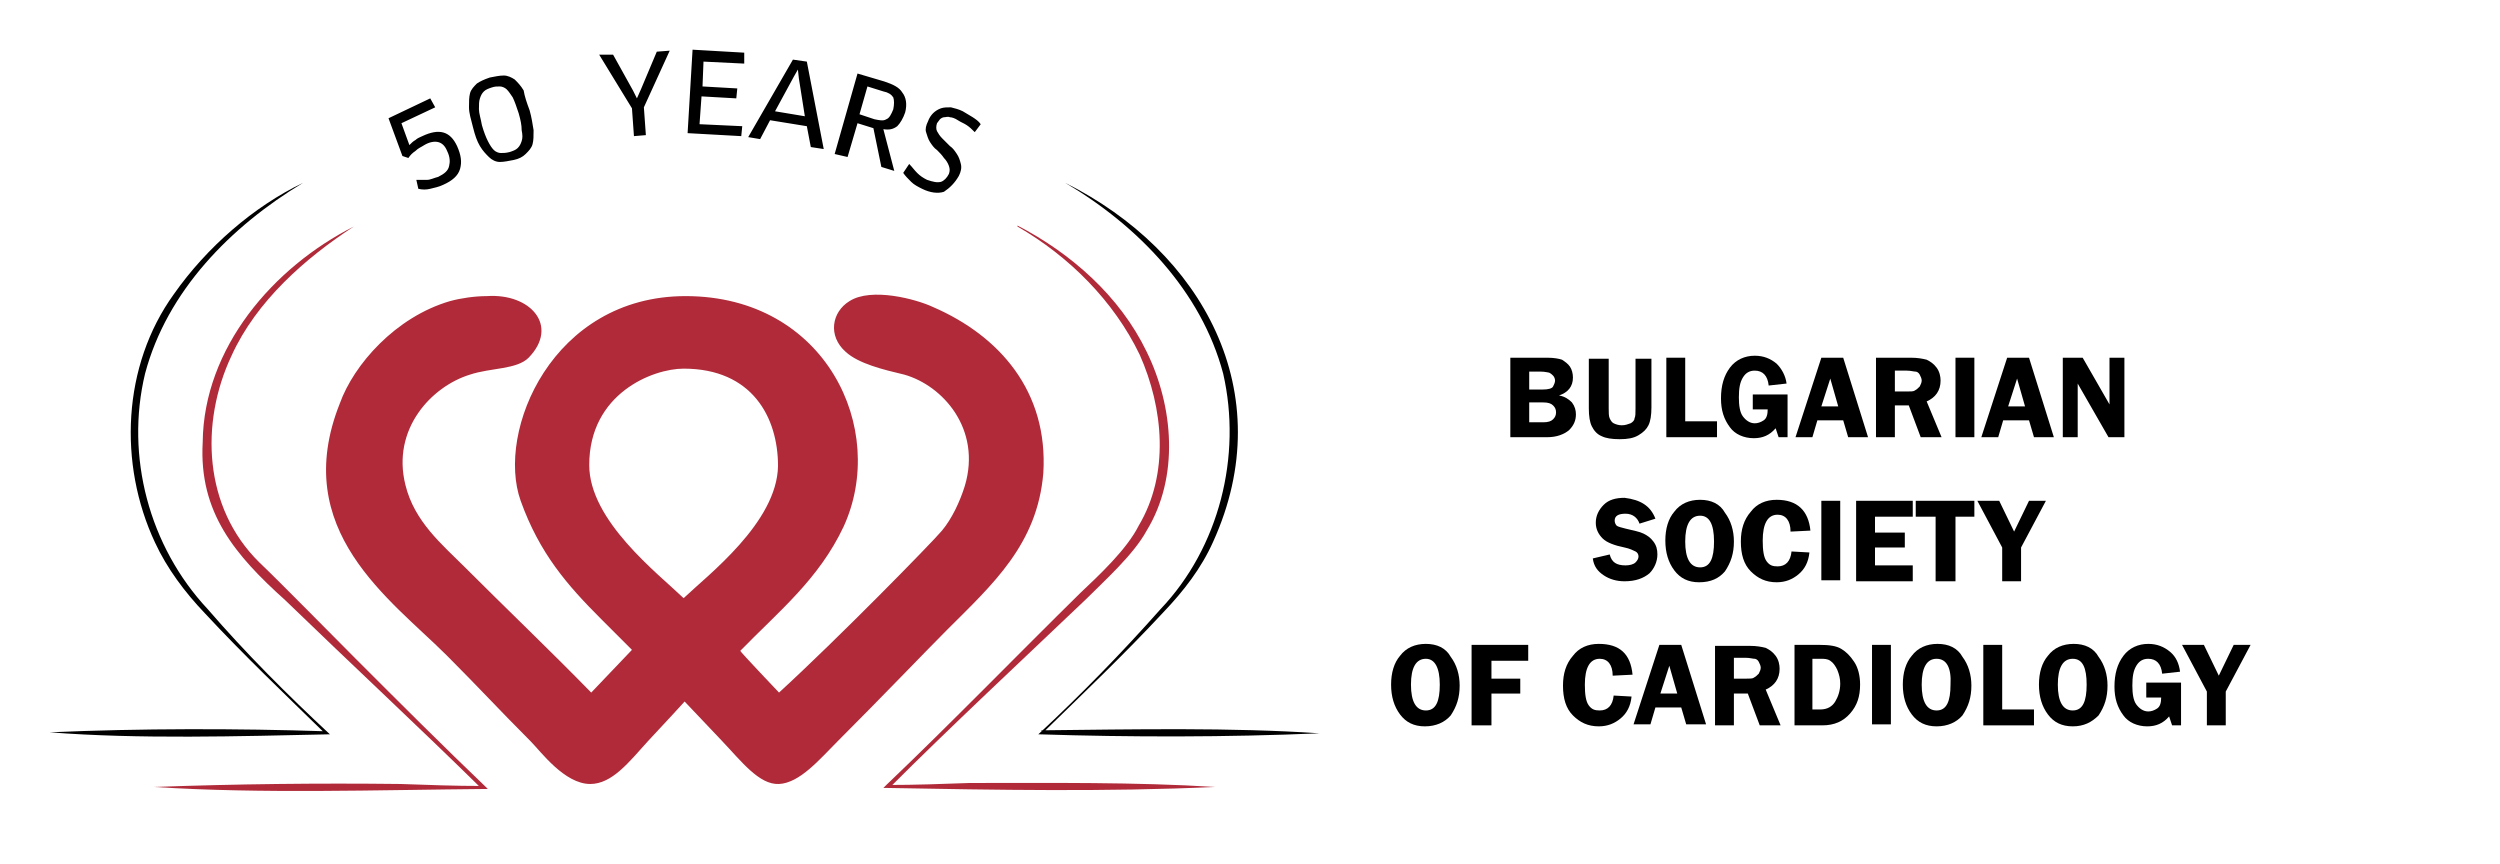 <?xml version="1.0" encoding="utf-8"?>
<!-- Generator: Adobe Illustrator 19.0.0, SVG Export Plug-In . SVG Version: 6.00 Build 0)  -->
<svg version="1.1" id="Layer_1" xmlns="http://www.w3.org/2000/svg" xmlns:xlink="http://www.w3.org/1999/xlink" x="0px" y="0px"
	 viewBox="0 0 251.6 87" style="enable-background:new 0 0 251.6 87;" xml:space="preserve">
<style type="text/css">
	.st0{fill-rule:evenodd;clip-rule:evenodd;}
	.st1{fill:#B02A39;}
</style>
<path id="XMLID_365_" class="st0" d="M46,14.7c0.4,0.9,0.5,1.6,0.3,2.3c-0.2,0.7-0.8,1.2-1.7,1.6c-0.4,0.2-0.9,0.3-1.3,0.4
	c-0.4,0.1-0.8,0.1-1.2,0l-0.2-0.9c0.4,0,0.7,0,1.1,0c0.3,0,0.7-0.2,1.1-0.3c0.6-0.3,1-0.6,1.1-1.1c0.1-0.4,0.1-0.9-0.2-1.5
	c-0.2-0.5-0.5-0.8-0.9-0.9c-0.4-0.1-0.9,0-1.4,0.3c-0.3,0.2-0.6,0.3-0.9,0.6c-0.3,0.2-0.5,0.4-0.7,0.7l-0.6-0.2l-1.4-3.8l4.2-2
	l0.5,0.9l-3.4,1.6l0.8,2.2c0.2-0.2,0.4-0.4,0.6-0.5c0.2-0.2,0.5-0.3,0.7-0.4C44.2,12.9,45.3,13.2,46,14.7L46,14.7z M53.3,11.1
	c0.2,0.7,0.3,1.4,0.4,2c0,0.6,0,1-0.1,1.4c-0.1,0.4-0.4,0.7-0.7,1c-0.3,0.3-0.7,0.5-1.2,0.6c-0.5,0.1-1,0.2-1.4,0.2
	c-0.4,0-0.8-0.2-1.1-0.5c-0.3-0.3-0.6-0.6-0.9-1.1c-0.3-0.5-0.5-1.1-0.7-1.9c-0.2-0.8-0.4-1.4-0.4-2c0-0.6,0-1,0.1-1.4
	c0.1-0.4,0.4-0.7,0.7-1c0.3-0.2,0.7-0.4,1.3-0.6c0.5-0.1,1-0.2,1.4-0.2c0.4,0,0.8,0.2,1.1,0.4c0.3,0.3,0.6,0.6,0.9,1.1
	C52.8,9.7,53,10.3,53.3,11.1L53.3,11.1z M52.2,11.4c-0.2-0.6-0.4-1.2-0.6-1.6C51.4,9.5,51.2,9.2,51,9c-0.2-0.2-0.5-0.3-0.7-0.3
	c-0.3,0-0.5,0-0.8,0.1c-0.3,0.1-0.6,0.2-0.8,0.4c-0.2,0.2-0.3,0.4-0.4,0.7c-0.1,0.3-0.1,0.6-0.1,1.1c0,0.4,0.2,1,0.3,1.6
	c0.2,0.7,0.4,1.2,0.6,1.6c0.2,0.4,0.4,0.7,0.6,0.9c0.2,0.2,0.5,0.3,0.7,0.3c0.3,0,0.5,0,0.9-0.1c0.3-0.1,0.6-0.2,0.8-0.4
	c0.2-0.2,0.3-0.4,0.4-0.7c0.1-0.3,0.1-0.6,0-1.1C52.5,12.6,52.4,12.1,52.2,11.4L52.2,11.4z M61.7,5.5l2,3.6l0.4,0.8l0,0L64.5,9
	l1.6-3.8l1.3-0.1l-2.6,5.7l0.2,2.8l-1.2,0.1l-0.2-2.8l-3.3-5.4L61.7,5.5L61.7,5.5z M74.7,12.7l-0.1,1l-5.4-0.3l0.5-8.4l5.2,0.3
	l0,1.1l-4.1-0.2l-0.1,2.5l3.5,0.2l-0.1,1l-3.5-0.2l-0.2,2.8L74.7,12.7L74.7,12.7z M81.2,12.7l-3.7-0.6l-1,1.9l-1.2-0.2L79.8,6
	l1.4,0.2l1.7,8.8l-1.3-0.2L81.2,12.7L81.2,12.7z M79.9,7.7L78,11.2l3,0.5l-0.6-3.8l-0.1-0.9l0,0L79.9,7.7L79.9,7.7z M91.1,11.3
	c-0.2,0.6-0.5,1.1-0.8,1.4c-0.4,0.3-0.8,0.4-1.4,0.3l1.1,4.2l-1.3-0.4l-0.8-3.9l-1.6-0.5l-1,3.4L84,15.5l2.3-8.1l2.7,0.8
	c0.9,0.3,1.5,0.6,1.8,1.1C91.2,9.8,91.3,10.5,91.1,11.3L91.1,11.3z M89.9,11c0.1-0.5,0.1-0.9,0-1.2c-0.2-0.3-0.5-0.5-1-0.6l-1.6-0.5
	l-0.8,2.8L88,12c0.5,0.1,0.9,0.2,1.2,0C89.5,11.9,89.7,11.5,89.9,11L89.9,11z M96.5,17.7c0.2-0.4,0.3-0.8,0.2-1.2
	c-0.1-0.4-0.2-0.7-0.4-1c-0.2-0.3-0.4-0.6-0.7-0.8c-0.3-0.3-0.5-0.5-0.8-0.8c-0.2-0.2-0.4-0.5-0.5-0.7c-0.1-0.2-0.1-0.5,0-0.8
	c0.1-0.1,0.2-0.3,0.3-0.4c0.1-0.1,0.3-0.2,0.4-0.2c0.2,0,0.4-0.1,0.6,0c0.2,0,0.5,0.1,0.8,0.3c0.3,0.2,0.6,0.3,0.9,0.5
	c0.3,0.2,0.5,0.4,0.8,0.7l0.6-0.8c-0.2-0.3-0.5-0.5-0.8-0.7c-0.3-0.2-0.7-0.4-1-0.6c-0.4-0.2-0.8-0.3-1.2-0.4c-0.4,0-0.7,0-1,0.1
	c-0.3,0.1-0.6,0.3-0.8,0.5c-0.2,0.2-0.4,0.5-0.5,0.8c-0.2,0.4-0.3,0.8-0.2,1.1c0.1,0.3,0.2,0.7,0.4,1c0.2,0.3,0.4,0.6,0.7,0.8
	c0.3,0.3,0.5,0.5,0.7,0.8c0.2,0.2,0.4,0.5,0.5,0.8c0.1,0.3,0.1,0.5,0,0.8c-0.2,0.4-0.5,0.7-0.8,0.8c-0.4,0.1-0.8,0-1.4-0.2
	c-0.4-0.2-0.7-0.4-1-0.7c-0.3-0.3-0.5-0.6-0.8-0.9l-0.6,0.9c0.2,0.3,0.5,0.6,0.8,0.9c0.3,0.3,0.7,0.5,1.1,0.7
	c0.8,0.4,1.6,0.5,2.2,0.3C95.6,18.9,96.1,18.4,96.5,17.7z"/>
<path id="XMLID_360_" class="st0" d="M152,36h3.7c0.7,0,1.2,0.1,1.5,0.2c0.3,0.2,0.6,0.4,0.8,0.7c0.2,0.3,0.3,0.7,0.3,1.1
	c0,0.9-0.5,1.5-1.4,1.8c0.6,0.1,1,0.4,1.3,0.7c0.3,0.4,0.4,0.8,0.4,1.2c0,0.6-0.2,1.1-0.7,1.6c-0.5,0.4-1.2,0.7-2.2,0.7H152V36
	L152,36z M153.9,37.4L153.9,37.4v1.8h1.4c0.5,0,0.9-0.1,1-0.3c0.1-0.2,0.2-0.4,0.2-0.6c0-0.2-0.1-0.4-0.2-0.5
	c-0.1-0.1-0.2-0.2-0.4-0.3c-0.1,0-0.4-0.1-0.8-0.1H153.9L153.9,37.4z M153.9,40.6L153.9,40.6v1.9h1.4c0.5,0,0.8-0.1,1-0.3
	c0.2-0.2,0.3-0.4,0.3-0.7c0-0.3-0.1-0.5-0.3-0.7c-0.2-0.2-0.5-0.3-1-0.3H153.9z"/>
<path id="XMLID_359_" class="st0" d="M166.2,36v5c0,0.8-0.1,1.4-0.3,1.8c-0.2,0.4-0.5,0.7-1,1c-0.5,0.3-1.1,0.4-1.9,0.4
	c-0.8,0-1.4-0.1-1.8-0.3c-0.5-0.2-0.8-0.6-1-1c-0.2-0.4-0.3-1-0.3-1.8v-5h2v5c0,0.4,0,0.8,0.1,1c0.1,0.2,0.2,0.4,0.4,0.5
	c0.2,0.1,0.5,0.2,0.8,0.2c0.4,0,0.6-0.1,0.9-0.2c0.2-0.1,0.4-0.3,0.4-0.5c0.1-0.2,0.1-0.5,0.1-1v-5H166.2z"/>
<polygon id="XMLID_358_" class="st0" points="169.6,42.4 172.8,42.4 172.8,44 167.7,44 167.7,36 169.6,36 "/>
<path id="XMLID_357_" class="st0" d="M179.9,39.7V44h-0.9c-0.1-0.3-0.2-0.6-0.3-0.9c-0.6,0.7-1.3,1-2.2,1c-1,0-1.9-0.4-2.4-1.1
	c-0.6-0.8-0.9-1.7-0.9-2.9c0-1.3,0.3-2.3,0.9-3.1c0.6-0.8,1.5-1.2,2.5-1.2c0.9,0,1.6,0.3,2.2,0.8c0.5,0.5,0.9,1.2,1,2l-1.8,0.2
	c-0.1-1-0.6-1.5-1.4-1.5c-0.5,0-0.9,0.2-1.2,0.7c-0.3,0.5-0.4,1.1-0.4,2c0,0.8,0.1,1.5,0.4,1.9c0.3,0.4,0.7,0.7,1.2,0.7
	c0.3,0,0.6-0.1,0.9-0.3c0.3-0.2,0.4-0.6,0.4-1.1h-1.5v-1.5H179.9z"/>
<path id="XMLID_354_" class="st0" d="M185.5,36l2.5,8h-2l-0.5-1.7h-2.6l-0.5,1.7h-1.7l2.6-8H185.5L185.5,36z M183.3,40.9L183.3,40.9
	h1.7l-0.8-2.8L183.3,40.9z"/>
<path id="XMLID_351_" class="st0" d="M190.7,40.8V44h-1.9v-8h3.5c0.7,0,1.2,0.1,1.6,0.2c0.4,0.2,0.7,0.4,1,0.8
	c0.3,0.4,0.4,0.9,0.4,1.3c0,1-0.5,1.7-1.4,2.1l1.5,3.6h-2.1l-1.2-3.2H190.7L190.7,40.8z M190.7,37.4L190.7,37.4v2h1.2
	c0.4,0,0.7,0,0.8-0.1c0.2-0.1,0.3-0.2,0.5-0.4c0.1-0.2,0.2-0.4,0.2-0.6c0-0.2-0.1-0.4-0.2-0.6c-0.1-0.2-0.3-0.3-0.4-0.3
	c-0.2,0-0.5-0.1-0.9-0.1H190.7z"/>
<rect id="XMLID_350_" x="196.8" y="36" class="st0" width="1.9" height="8"/>
<path id="XMLID_347_" class="st0" d="M204.2,36l2.5,8h-2l-0.5-1.7h-2.6l-0.5,1.7h-1.7l2.6-8H204.2L204.2,36z M202.1,40.9L202.1,40.9
	h1.7l-0.8-2.8L202.1,40.9z"/>
<path id="XMLID_346_" class="st0" d="M213.8,36v8h-1.6l-3.1-5.4c0,0.1,0,0.2,0,0.3c0,0.1,0,0.3,0,0.3V44h-1.5v-8h2l2.7,4.7
	c0-0.2,0-0.4,0-0.5V36H213.8z"/>
<path id="XMLID_345_" class="st0" d="M166.6,52.2l-1.6,0.5c-0.2-0.6-0.7-1-1.4-1c-0.7,0-1.1,0.2-1.1,0.7c0,0.2,0.1,0.4,0.2,0.5
	c0.1,0.1,0.5,0.2,0.9,0.3c0.8,0.2,1.4,0.3,1.8,0.5c0.4,0.2,0.7,0.4,1,0.8c0.3,0.4,0.4,0.8,0.4,1.3c0,0.7-0.3,1.4-0.8,1.9
	c-0.6,0.5-1.4,0.8-2.5,0.8c-0.8,0-1.5-0.2-2.1-0.6c-0.6-0.4-1-0.9-1.1-1.7l1.7-0.4c0.2,0.8,0.7,1.1,1.6,1.1c0.4,0,0.8-0.1,1-0.3
	c0.2-0.2,0.3-0.4,0.3-0.6c0-0.2-0.1-0.4-0.3-0.5c-0.2-0.1-0.6-0.3-1.1-0.4c-1-0.2-1.8-0.5-2.2-0.9c-0.4-0.4-0.7-0.9-0.7-1.6
	c0-0.7,0.3-1.3,0.8-1.8c0.5-0.5,1.2-0.7,2.1-0.7C165.1,50.3,166.1,50.9,166.6,52.2z"/>
<path id="XMLID_342_" class="st0" d="M171,58.6c-1.1,0-1.9-0.4-2.5-1.2c-0.6-0.8-0.9-1.8-0.9-3c0-1.2,0.3-2.2,0.9-2.9
	c0.6-0.8,1.5-1.2,2.6-1.2c1.1,0,2,0.4,2.5,1.3c0.6,0.8,0.9,1.8,0.9,2.9c0,1.2-0.3,2.1-0.9,3C173,58.2,172.2,58.6,171,58.6L171,58.6z
	 M171.1,51.9L171.1,51.9c-1,0-1.5,0.9-1.5,2.6c0,1.7,0.5,2.6,1.5,2.6c1,0,1.4-0.9,1.4-2.6C172.5,52.7,172,51.9,171.1,51.9z"/>
<path id="XMLID_341_" class="st0" d="M182.2,53.4l-2,0.1c0-1.1-0.5-1.7-1.3-1.7c-1,0-1.5,0.9-1.5,2.6c0,1,0.1,1.7,0.4,2.1
	c0.3,0.4,0.6,0.5,1.1,0.5c0.8,0,1.3-0.5,1.4-1.5l1.8,0.1c-0.1,1-0.5,1.7-1.1,2.2c-0.6,0.5-1.3,0.8-2.2,0.8c-1.1,0-1.9-0.4-2.6-1.1
	c-0.7-0.7-1-1.7-1-3c0-1.2,0.3-2.2,1-3c0.6-0.8,1.5-1.2,2.6-1.2C180.9,50.3,182,51.4,182.2,53.4z"/>
<rect id="XMLID_340_" x="183.3" y="50.4" class="st0" width="1.9" height="8"/>
<polygon id="XMLID_339_" class="st0" points="192.5,52 188.7,52 188.7,53.6 191.7,53.6 191.7,55.1 188.7,55.1 188.7,56.9 
	192.5,56.9 192.5,58.5 186.8,58.5 186.8,50.4 192.5,50.4 "/>
<polygon id="XMLID_338_" class="st0" points="198.7,50.4 198.7,52 196.8,52 196.8,58.5 194.8,58.5 194.8,52 192.8,52 192.8,50.4 "/>
<polygon id="XMLID_337_" class="st0" points="205.9,50.4 203.4,55.1 203.4,58.5 201.5,58.5 201.5,55.1 199,50.4 201.2,50.4 
	202.7,53.5 204.2,50.4 "/>
<path id="XMLID_334_" class="st0" d="M143.4,73.1c-1.1,0-1.9-0.4-2.5-1.2c-0.6-0.8-0.9-1.8-0.9-3c0-1.2,0.3-2.2,0.9-2.9
	c0.6-0.8,1.5-1.2,2.6-1.2c1.1,0,2,0.4,2.5,1.3c0.6,0.8,0.9,1.8,0.9,2.9c0,1.2-0.3,2.1-0.9,3C145.4,72.7,144.5,73.1,143.4,73.1
	L143.4,73.1z M143.5,66.3L143.5,66.3c-1,0-1.5,0.9-1.5,2.6c0,1.7,0.5,2.6,1.5,2.6c1,0,1.4-0.9,1.4-2.6
	C144.9,67.2,144.4,66.3,143.5,66.3z"/>
<polygon id="XMLID_333_" class="st0" points="153.8,66.5 150.1,66.5 150.1,68.3 153,68.3 153,69.8 150.1,69.8 150.1,73 148.1,73 
	148.1,64.9 153.8,64.9 "/>
<path id="XMLID_332_" class="st0" d="M164.3,67.9l-2,0.1c0-1.1-0.5-1.7-1.3-1.7c-1,0-1.5,0.9-1.5,2.6c0,1,0.1,1.7,0.4,2.1
	c0.3,0.4,0.6,0.5,1.1,0.5c0.8,0,1.3-0.5,1.4-1.5l1.8,0.1c-0.1,1-0.5,1.7-1.1,2.2c-0.6,0.5-1.3,0.8-2.2,0.8c-1.1,0-1.9-0.4-2.6-1.1
	c-0.7-0.7-1-1.7-1-3c0-1.2,0.3-2.2,1-3c0.6-0.8,1.5-1.2,2.6-1.2C163,64.8,164.1,65.8,164.3,67.9z"/>
<path id="XMLID_329_" class="st0" d="M169.2,64.9l2.5,8h-2l-0.5-1.7h-2.6l-0.5,1.7h-1.7l2.6-8H169.2L169.2,64.9z M167.1,69.8
	L167.1,69.8h1.7L168,67L167.1,69.8z"/>
<path id="XMLID_326_" class="st0" d="M174.5,69.8V73h-1.9v-8h3.5c0.7,0,1.2,0.1,1.6,0.2c0.4,0.2,0.7,0.4,1,0.8
	c0.3,0.4,0.4,0.9,0.4,1.3c0,1-0.5,1.7-1.4,2.1l1.5,3.6h-2.1l-1.2-3.2H174.5L174.5,69.8z M174.5,66.3L174.5,66.3v2h1.2
	c0.4,0,0.7,0,0.8-0.1c0.2-0.1,0.3-0.2,0.5-0.4c0.1-0.2,0.2-0.4,0.2-0.6c0-0.2-0.1-0.4-0.2-0.6c-0.1-0.2-0.3-0.3-0.4-0.3
	c-0.2,0-0.5-0.1-0.9-0.1H174.5z"/>
<path id="XMLID_323_" class="st0" d="M180.6,64.9h2.5c1,0,1.7,0.1,2.2,0.4c0.5,0.3,0.9,0.7,1.3,1.3c0.4,0.6,0.6,1.4,0.6,2.3
	c0,1.2-0.3,2.1-1,2.9c-0.7,0.8-1.6,1.2-2.8,1.2h-2.8V64.9L180.6,64.9z M182.4,66.4L182.4,66.4v5h0.8c0.7,0,1.2-0.3,1.5-0.8
	c0.3-0.5,0.5-1.1,0.5-1.8c0-0.5-0.1-0.9-0.3-1.4c-0.2-0.4-0.4-0.7-0.7-0.9c-0.3-0.2-0.6-0.2-1-0.2H182.4z"/>
<rect id="XMLID_322_" x="188.4" y="64.9" class="st0" width="1.9" height="8"/>
<path id="XMLID_319_" class="st0" d="M194.9,73.1c-1.1,0-1.9-0.4-2.5-1.2c-0.6-0.8-0.9-1.8-0.9-3c0-1.2,0.3-2.2,0.9-2.9
	c0.6-0.8,1.5-1.2,2.6-1.2c1.1,0,2,0.4,2.5,1.3c0.6,0.8,0.9,1.8,0.9,2.9c0,1.2-0.3,2.1-0.9,3C196.9,72.7,196,73.1,194.9,73.1
	L194.9,73.1z M194.9,66.3L194.9,66.3c-1,0-1.5,0.9-1.5,2.6c0,1.7,0.5,2.6,1.5,2.6c1,0,1.4-0.9,1.4-2.6
	C196.4,67.2,195.9,66.3,194.9,66.3z"/>
<polygon id="XMLID_318_" class="st0" points="201.5,71.4 204.7,71.4 204.7,73 199.6,73 199.6,64.9 201.5,64.9 "/>
<path id="XMLID_315_" class="st0" d="M208.6,73.1c-1.1,0-1.9-0.4-2.5-1.2c-0.6-0.8-0.9-1.8-0.9-3c0-1.2,0.3-2.2,0.9-2.9
	c0.6-0.8,1.5-1.2,2.6-1.2c1.1,0,2,0.4,2.5,1.3c0.6,0.8,0.9,1.8,0.9,2.9c0,1.2-0.3,2.1-0.9,3C210.5,72.7,209.7,73.1,208.6,73.1
	L208.6,73.1z M208.6,66.3L208.6,66.3c-1,0-1.5,0.9-1.5,2.6c0,1.7,0.5,2.6,1.5,2.6c1,0,1.4-0.9,1.4-2.6
	C210,67.2,209.6,66.3,208.6,66.3z"/>
<path id="XMLID_314_" class="st0" d="M219.5,68.7V73h-0.9c-0.1-0.3-0.2-0.6-0.3-0.9c-0.6,0.7-1.3,1-2.2,1c-1,0-1.9-0.4-2.4-1.1
	c-0.6-0.8-0.9-1.7-0.9-2.9c0-1.3,0.3-2.3,0.9-3.1c0.6-0.8,1.5-1.2,2.5-1.2c0.9,0,1.6,0.3,2.2,0.8c0.6,0.5,0.9,1.2,1,2l-1.8,0.2
	c-0.1-1-0.6-1.5-1.4-1.5c-0.5,0-0.9,0.2-1.2,0.7c-0.3,0.5-0.4,1.1-0.4,2c0,0.8,0.1,1.5,0.4,1.9c0.3,0.4,0.7,0.7,1.2,0.7
	c0.3,0,0.6-0.1,0.9-0.3c0.3-0.2,0.4-0.6,0.4-1.1h-1.5v-1.5H219.5z"/>
<polygon id="XMLID_313_" class="st0" points="226.5,64.9 224,69.6 224,73 222.1,73 222.1,69.6 219.6,64.9 221.8,64.9 223.3,68 
	224.8,64.9 "/>
<g id="XMLID_106_">
	<path id="XMLID_282_" class="st1" d="M93.9,30.9c-1.7-0.8-6.2-2-8.4-0.6c-1.8,1.1-2.2,3.5-0.4,5.1c1.3,1.2,3.8,1.8,5.9,2.3
		c3.9,1.1,7.8,5.5,6.1,11.2c-0.5,1.6-1.3,3.3-2.3,4.5c-1,1.2-10.5,10.9-16.4,16.3c0,0-3.9-4.1-3.9-4.2c3.9-4,7.9-7.2,10.4-12.5
		c4.5-9.8-1.8-23.2-15.9-23.2c-13.4,0-19.1,13.6-16.6,20.6c1.9,5.3,4.7,8.5,8.1,11.9c1,1,2.1,2.1,3.1,3.1l-4.1,4.3
		c-4.2-4.3-8.5-8.4-12.7-12.6c-2.3-2.3-5.1-4.6-6-8.3c-1.4-5.6,2.6-9.9,6.5-11.1c2.1-0.7,4.7-0.5,5.9-1.7c3.1-3.2,0.2-6.5-4.2-6.2
		c-1.2,0-2.6,0.2-3.7,0.5c-5.5,1.6-9.7,6.4-11.1,10.3C29.1,53.4,39.3,60.3,45,66c3,3,5.4,5.6,8.4,8.6c1,1,3.4,4.3,6,4.3
		c2.2,0,3.9-2.2,5.8-4.3c1.7-1.8,3.7-4,3.7-4s2,2.1,3.7,3.9c2,2.1,3.8,4.5,5.8,4.4c2.1-0.1,4.1-2.5,5.9-4.3c4.5-4.5,9-9.2,11-11.2
		c4.6-4.6,9.1-8.6,9.7-15.8C105.5,39.4,100.6,33.8,93.9,30.9 M68.8,60.2c-2.6-2.5-9.5-7.8-9.5-13.4c0-7.2,6.4-9.7,9.5-9.7
		c6.9,0,9.5,4.9,9.5,9.8C78.2,52.6,71.2,57.9,68.8,60.2"/>
	<path id="XMLID_164_" class="st1" d="M15.5,79.2c8.3-0.3,16.5-0.4,24.8-0.3c2.8,0.1,5.5,0.2,8.3,0.2l-0.1,0.3
		c-6.3-6.2-13.4-12.8-19.8-19c-5-4.5-8.7-8.8-8.3-15.9c0.1-9.5,7.1-17.6,15.2-21.7c-4.9,3.2-9.8,7.5-12.3,13
		c-3.2,6.8-2.8,15.3,2.8,20.8c2.1,2,7.6,7.6,9.7,9.7c4.4,4.4,8.8,8.8,13.3,13.1C37.8,79.5,26.4,79.9,15.5,79.2"/>
	<path id="XMLID_163_" d="M5,73.7c9.2-0.4,18.7-0.4,27.9-0.1l-0.1,0.3c-4.1-4-8.3-8-12.2-12.2c-2-2.1-3.8-4.5-5-7.1
		c-3.7-7.9-3.3-17.8,1.9-25c3.3-4.7,8-8.8,13-11.2c-7.3,4.4-13.7,10.9-15.9,19.2c-2,8.3,0.4,17.4,6.3,23.7c3.8,4.4,8,8.6,12.3,12.6
		C24,74.1,14,74.4,5,73.7"/>
	<path id="XMLID_108_" class="st1" d="M122.3,79.2c-11,0.5-22,0.3-33,0.1l-0.4,0l0.3-0.3c6.4-6.1,13.2-13.1,19.5-19.3
		c1.9-1.8,4.7-4.4,5.9-6.8c3.1-5.2,2.5-11.8,0.1-17.2c-2.6-5.4-7.1-9.9-12.3-12.9l0-0.1c5.4,2.8,10.3,7.1,13,12.7
		c2.7,5.5,3.3,12.6,0,18c-1.3,2.4-4.2,5-6.1,6.9c-6.4,6.1-13.6,12.8-19.8,19L89.3,79c2.8,0,5.5-0.1,8.3-0.2
		C105.7,78.8,114.3,78.7,122.3,79.2"/>
	<path id="XMLID_107_" d="M132.8,73.8c-9.3,0.4-19,0.4-28.3,0.1c4.3-4,8.4-8.2,12.3-12.6c5.9-6.2,8.2-15.4,6.3-23.7
		c-2.2-8.3-8.6-14.9-15.9-19.2c13.8,6.9,21.7,21.1,14.9,36.1c-1.2,2.7-3,5-5,7.1c-3.9,4.2-8.1,8.2-12.2,12.2l-0.1-0.3
		C114.1,73.4,123.9,73.2,132.8,73.8"/>
</g>
</svg>

